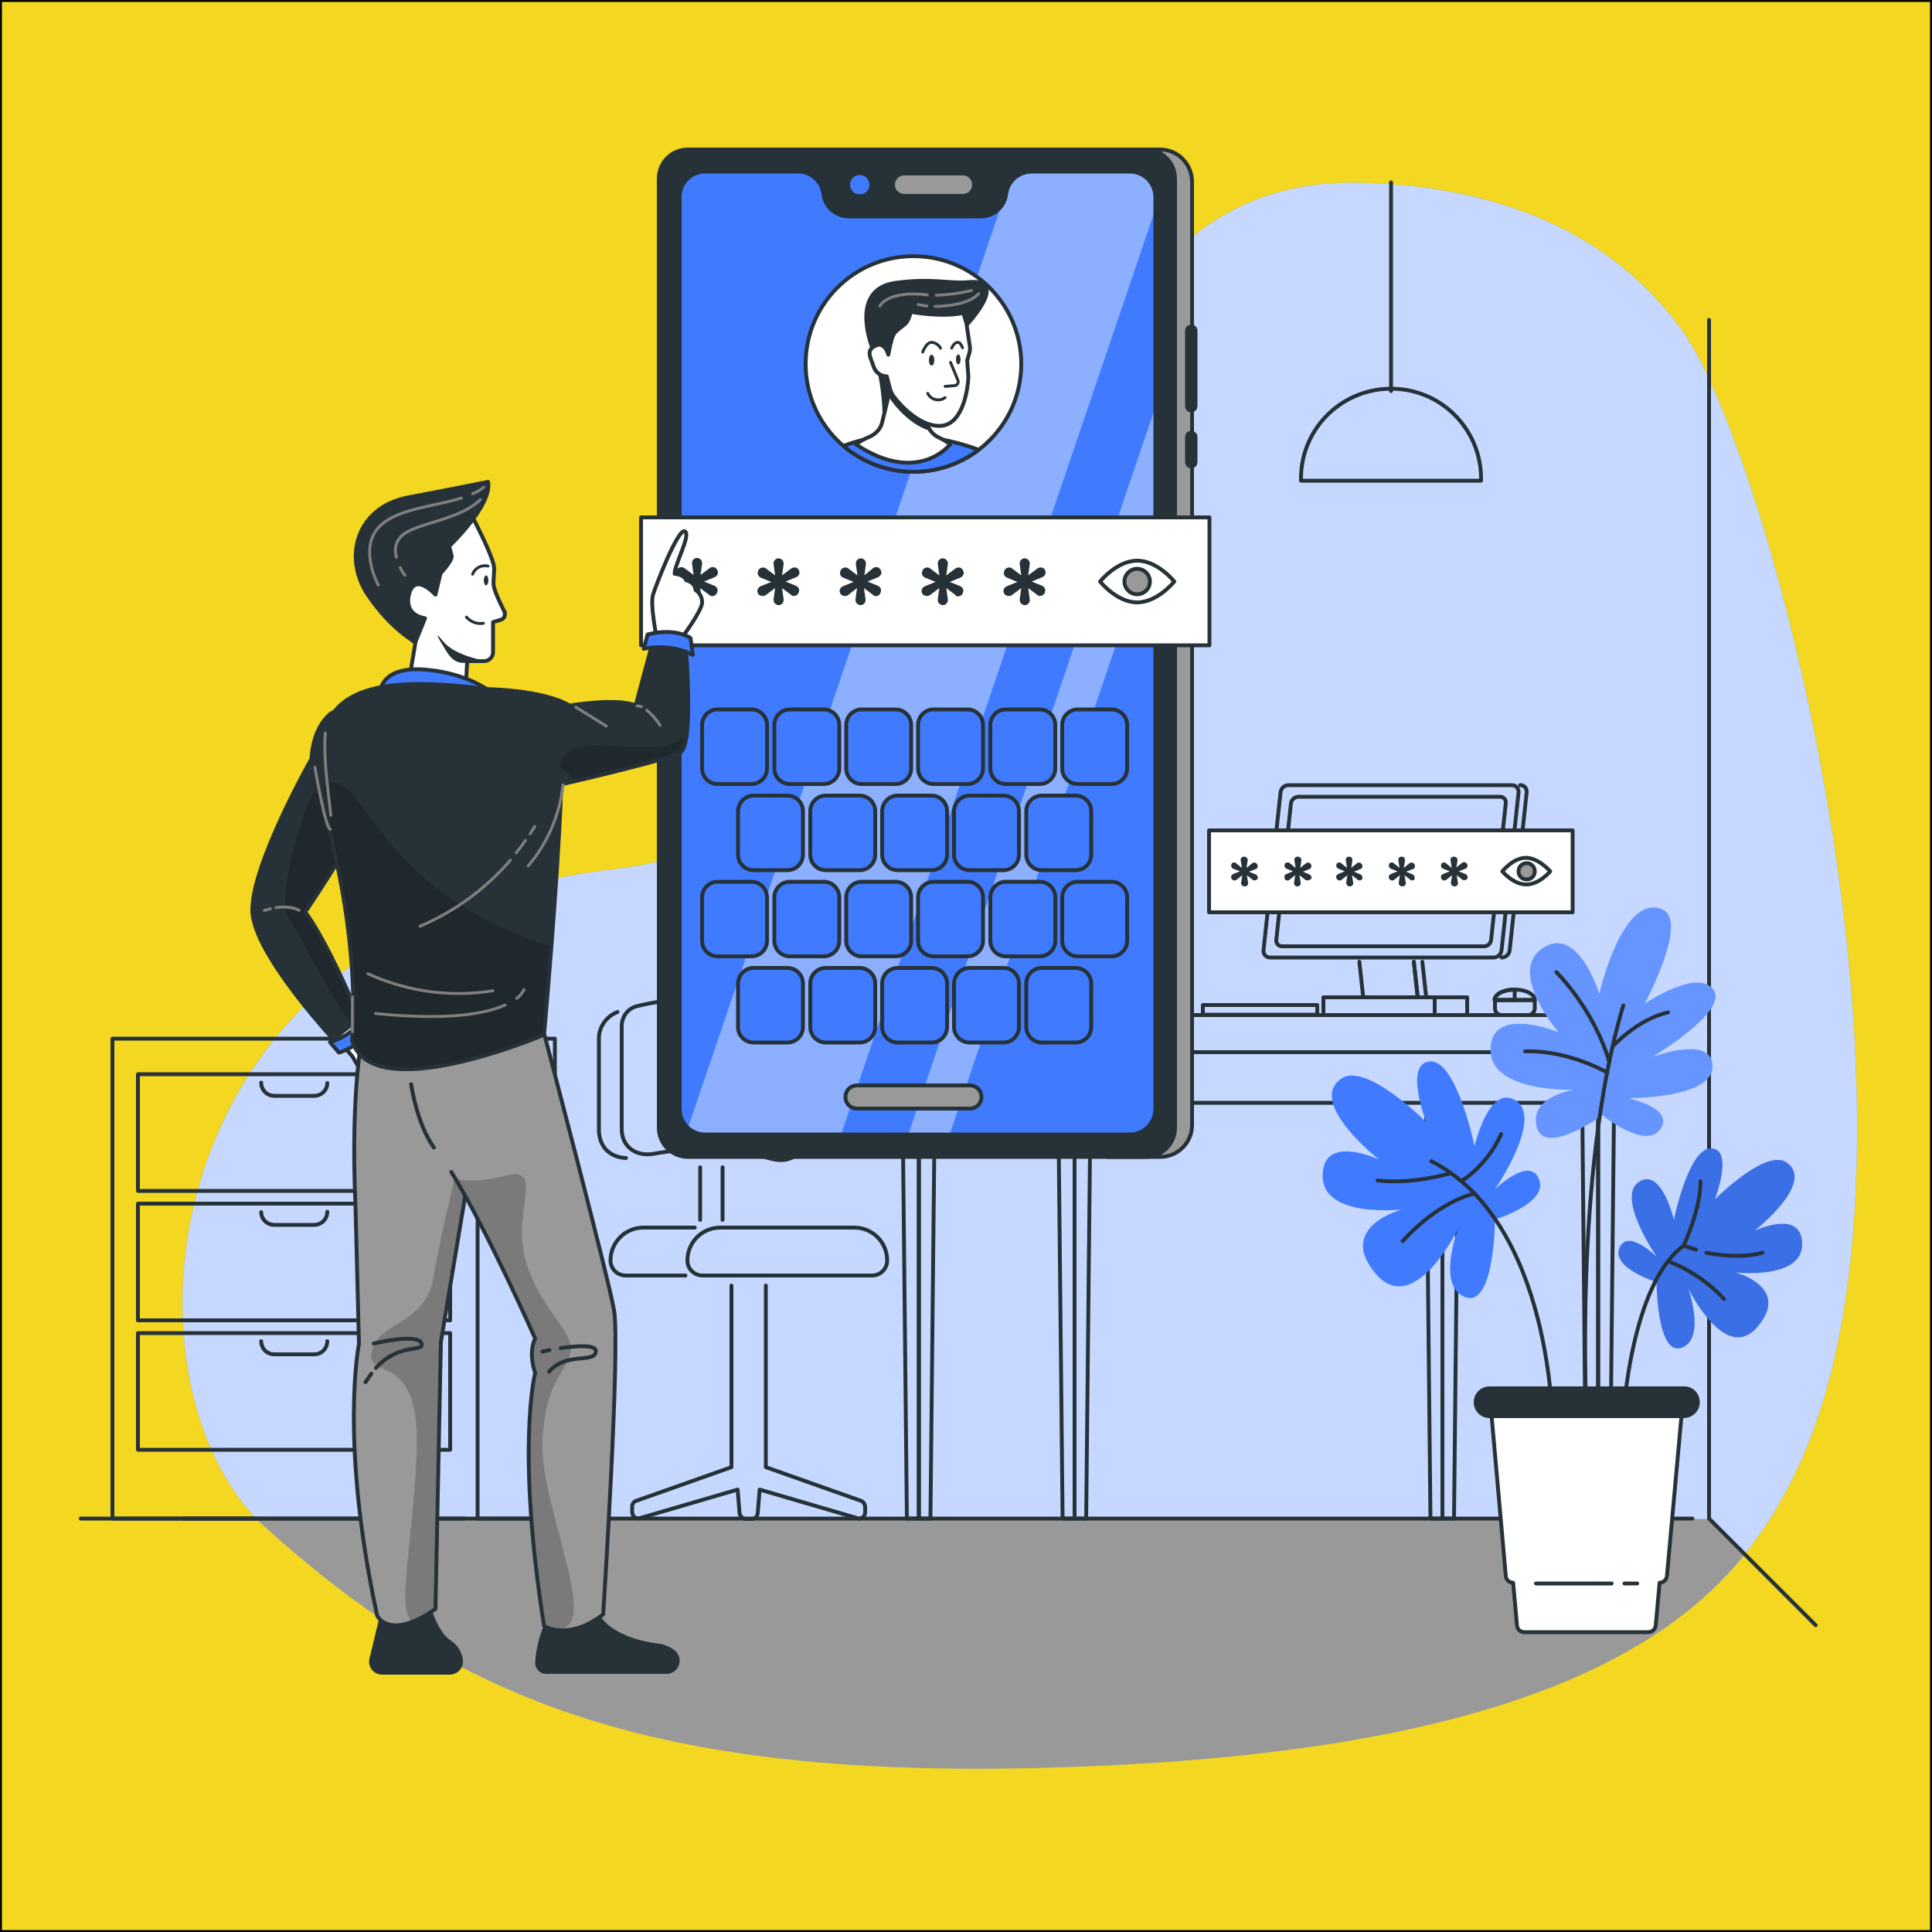 <?xml version="1.0" encoding="utf-8"?>
<!-- Generator: Adobe Illustrator 24.0.1, SVG Export Plug-In . SVG Version: 6.00 Build 0)  -->
<svg version="1.1" id="Layer_1" xmlns="http://www.w3.org/2000/svg" xmlns:xlink="http://www.w3.org/1999/xlink" x="0px" y="0px"
	 viewBox="0 0 500 500" style="enable-background:new 0 0 500 500;" xml:space="preserve">
<rect x="0" y="0" width="500" height="500" fill="#333333" stroke="none"/>
<style type="text/css">
	.st0{fill:#F3D720;stroke:#000000;stroke-miterlimit:10;}
	.st1{fill:#407BFF;}
	.st2{opacity:0.7;fill:#FFFFFF;enable-background:new    ;}
	.st3{fill:#999999;}
	.st4{fill:none;stroke:#263238;stroke-linecap:round;stroke-linejoin:round;}
	.st5{fill:#FFFFFF;stroke:#263238;stroke-linecap:round;stroke-linejoin:round;}
	.st6{fill:#263238;}
	.st7{fill:#999999;stroke:#263238;stroke-linecap:round;stroke-linejoin:round;}
	.st8{clip-path:url(#SVGID_2_);}
	.st9{opacity:0.1;enable-background:new    ;}
	.st10{clip-path:url(#SVGID_4_);}
	.st11{opacity:0.2;fill:#FFFFFF;enable-background:new    ;}
	.st12{fill:#263238;stroke:#263238;stroke-linecap:round;stroke-linejoin:round;}
	.st13{clip-path:url(#SVGID_6_);}
	.st14{opacity:0.4;fill:#FFFFFF;enable-background:new    ;}
	.st15{fill:#407BFF;stroke:#263238;stroke-linecap:round;stroke-linejoin:round;}
	.st16{fill:#FFFFFF;stroke:#263238;stroke-width:1;stroke-linecap:round;stroke-linejoin:round;stroke-miterlimit:4;}
	.st17{fill:#FFFFFF;}
	.st18{clip-path:url(#SVGID_8_);}
	.st19{fill:none;stroke:#263238;stroke-width:0.75;stroke-linecap:round;stroke-linejoin:round;}
	.st20{fill:none;stroke:#7F7F7F;stroke-width:0.75;stroke-linecap:round;stroke-linejoin:round;}
	.st21{clip-path:url(#SVGID_10_);}
	.st22{opacity:0.2;enable-background:new    ;}
	.st23{clip-path:url(#SVGID_12_);}
	.st24{clip-path:url(#SVGID_14_);}
	.st25{clip-path:url(#SVGID_16_);}
	.st26{clip-path:url(#SVGID_18_);}
</style>
<rect class="st0" width="500" height="500"/>
<g id="freepik--background-simple--inject-205">
	<path class="st1" d="M442.3,98.1c-1.8-4-3.9-7.9-6.3-11.6l0,0l0,0c-13.7-19.6-38.7-38.2-84.3-39.2c-97.9-2-69.5,162.9-193.9,177.8
		C39.7,239.2,29.1,354,66.3,393c52,47.7,103.5,68.7,215.9,64c86.1-3.6,142.1-20.8,169.4-54.9c17.1-21.4,25.3-49.4,28-83.7
		C485.9,238.6,461,138.6,442.3,98.1z"/>
	<path class="st2" d="M442.3,98.1c-1.8-4-3.9-7.9-6.3-11.6l0,0l0,0c-13.7-19.6-38.7-38.2-84.3-39.2c-97.9-2-69.5,162.9-193.9,177.8
		C39.7,239.2,29.1,354,66.3,393c52,47.7,103.5,68.7,215.9,64c86.1-3.6,142.1-20.8,169.4-54.9c17.1-21.4,25.3-49.4,28-83.7
		C485.9,238.6,461,138.6,442.3,98.1z"/>
</g>
<g id="freepik--Shadow--inject-205">
	<path class="st3" d="M451.6,402.2c-27.2,34.1-83.2,51.3-169.4,54.9c-112.4,4.7-163.9-16.3-215.9-64h376L451.6,402.2z"/>
</g>
<g id="freepik--Room--inject-205">
	<line class="st4" x1="20.9" y1="393" x2="438" y2="393"/>
	<polyline class="st4" points="442.3,82.8 442.3,393 469.9,420.6 	"/>
	<g id="freepik--Lamp--inject-205">
		<line class="st4" x1="360" y1="101.2" x2="360" y2="47.2"/>
		<path class="st4" d="M336.7,124.4c-0.3-12.9,9.9-23.5,22.8-23.8c12.9-0.3,23.5,9.9,23.8,22.8c0,0.3,0,0.6,0,1
			C383.3,124.4,336.7,124.4,336.7,124.4z"/>
	</g>
	<line class="st4" x1="66.3" y1="393" x2="47.3" y2="393"/>
</g>
<g id="freepik--Shelf--inject-205">
	<rect x="123.6" y="268.8" class="st4" width="20" height="124.2"/>
	<rect x="35.7" y="278" class="st4" width="80.8" height="30.2"/>
	<rect x="35.7" y="311.5" class="st4" width="80.8" height="30.2"/>
	<rect x="35.7" y="345" class="st4" width="80.8" height="30.2"/>
	<path class="st4" d="M67.6,280.2c0,1.9,1.5,3.4,3.4,3.4h10.3c1.9,0,3.4-1.5,3.4-3.3l0,0"/>
	<path class="st4" d="M67.6,313.7c0,1.8,1.5,3.3,3.4,3.3h10.3c1.9,0,3.4-1.5,3.4-3.4"/>
	<path class="st4" d="M67.6,347.1c0,1.9,1.5,3.4,3.4,3.4h10.3c1.9,0,3.4-1.5,3.4-3.4"/>
	<polyline class="st4" points="120.3,393 29.1,393 29.1,268.8 120.3,268.8 	"/>
</g>
<g id="freepik--Chair--inject-205">
	<path class="st4" d="M198.2,332.7v47l24.6,8.7c0.6,0.2,1,0.8,1.1,1.5v1.5c0,0.9-0.7,1.6-1.6,1.6c-0.2,0-0.3,0-0.4-0.1l-25.3-7.4
		l-0.5,6.1c-0.1,0.9-0.8,1.6-1.7,1.5h-1.3c-0.9,0-1.6-0.7-1.7-1.5l-0.5-6.1l-25.3,7.4c-0.8,0.2-1.7-0.2-1.9-1.1
		c0-0.1-0.1-0.3-0.1-0.4v-1.5c0-0.7,0.4-1.3,1.1-1.5l24.6-8.7v-47"/>
	<line class="st4" x1="187" y1="315.7" x2="187" y2="302.1"/>
	<line class="st4" x1="181.2" y1="302.1" x2="181.2" y2="315.7"/>
	<path class="st4" d="M162,299.7c-4.1-0.2-7-2.8-7-7.4v-23.8c0.1-2.9,2-5.5,4.8-6.6"/>
	<path class="st4" d="M160.9,265.4v26.8c0,4.6,3.7,7.2,8.3,6.4c10.1-1.9,20.6-1.4,30.5,1.3c4.6,1.2,8.2-1,8.2-5.6v-26.8
		c-0.1-2.4-1.6-4.5-3.8-5.4c-12.7-4.3-26.3-4.9-39.3-1.7C162.5,261,161,263,160.9,265.4z"/>
	<path class="st4" d="M179.8,317.7h-13.3c-4.7,0-8.5,3.8-8.5,8.5l0,0l0,0c0,2.2,1.8,3.9,3.9,3.9l0,0h15.5"/>
	<path class="st4" d="M181.8,330.1h43.9c2.2,0,3.9-1.8,3.9-3.9l0,0l0,0c0-4.7-3.8-8.5-8.5-8.5l0,0h-34.7c-4.7,0-8.5,3.8-8.5,8.5l0,0
		l0,0C177.9,328.4,179.7,330.1,181.8,330.1z"/>
</g>
<g id="freepik--Desk--inject-205">
	<path class="st4" d="M388.6,247.8c1.1,0,2-0.8,2.1-1.9l4.4-40.8c0.1-0.9-0.5-1.8-1.4-1.9c-0.1,0-0.2,0-0.3,0"/>
	<rect x="280.3" y="272.3" class="st4" width="140.9" height="13.1"/>
	<polyline class="st4" points="230.1,272.3 230.1,285.4 278.1,285.4 	"/>
	<polyline class="st4" points="425.8,270.9 425.8,262.7 288.3,262.7 	"/>
	<rect x="225.6" y="262.7" class="st4" width="60.6" height="8.2"/>
	<polyline class="st4" points="413.6,287.5 413.6,393 416.6,393 417.7,287.5 	"/>
	<polyline class="st4" points="409.5,287.5 410.5,393 413.6,393 413.6,287.5 	"/>
	<polyline class="st4" points="373.3,287.5 373.3,393 376.3,393 377.4,287.5 	"/>
	<polyline class="st4" points="369.1,287.5 370.2,393 373.3,393 373.3,287.5 	"/>
	<polyline class="st4" points="278.1,287.5 278.1,393 281.1,393 282.2,287.5 	"/>
	<polyline class="st4" points="273.9,287.5 275,393 278.1,393 278.1,287.5 	"/>
	<polyline class="st4" points="237.8,287.5 237.8,393 240.8,393 241.9,287.5 	"/>
	<polyline class="st4" points="233.6,287.5 234.7,393 237.8,393 237.8,287.5 	"/>
	<rect x="311.3" y="260.1" class="st4" width="29.6" height="2.5"/>
	<path class="st4" d="M395.5,262.7h-6.9c-1,0-1.7-0.8-1.7-1.7l0,0v-2.2l0,0h10.3l0,0v2.2C397.2,261.9,396.4,262.7,395.5,262.7
		L395.5,262.7z"/>
	<path class="st4" d="M397.2,258.8c0-1.5-2.3-2.7-5.2-2.7s-5.2,1.2-5.2,2.7H397.2z"/>
	<path class="st4" d="M386.8,258.8c0-1.5,2.3-2.7,5.2-2.7v2.7H386.8z"/>
	<path class="st4" d="M386.5,247.8h-57.8c-0.9,0-1.7-0.7-1.7-1.6c0-0.1,0-0.2,0-0.3l4.4-40.8c0.1-1.1,1-1.9,2.1-1.9h57.8
		c0.9,0,1.7,0.7,1.7,1.7c0,0.1,0,0.2,0,0.2l-4.4,40.8C388.5,247,387.6,247.8,386.5,247.8z"/>
	<polyline class="st4" points="365.9,248.9 366.9,258.1 369.1,258.1 368.1,248.9 	"/>
	<polyline class="st4" points="351.8,248.9 352.8,258.1 366.9,258.1 365.9,248.9 	"/>
	<path class="st4" d="M384.1,244.9h-52.3c-0.8,0-1.5-0.6-1.5-1.4c0-0.1,0-0.2,0-0.2l3.8-35.4c0.1-0.9,0.9-1.6,1.8-1.7h52.3
		c0.8,0,1.5,0.6,1.5,1.4c0,0.1,0,0.2,0,0.2l-3.8,35.4C385.8,244.2,385,244.9,384.1,244.9z"/>
	<rect x="342.5" y="258.1" class="st4" width="28.8" height="4.6"/>
	<rect x="371.3" y="258.1" class="st4" width="8.4" height="4.6"/>
	<rect x="312.9" y="214.9" class="st5" width="94.1" height="21.2"/>
	<path class="st6" d="M324.2,227.7l-1.5-1.2l0.3,1.9c0.1,0.5-0.2,0.9-0.7,1c-0.1,0-0.1,0-0.2,0l0,0c-0.5,0-0.9-0.4-0.9-0.8
		c0-0.1,0-0.1,0-0.2l0.3-1.9l-1.5,1.2c-0.4,0.3-0.9,0.2-1.2-0.2c0,0,0,0-0.1-0.1l0,0c-0.2-0.4-0.1-0.9,0.3-1.1c0,0,0.1,0,0.1-0.1
		l1.8-0.7l-1.8-0.7c-0.4-0.2-0.6-0.7-0.4-1.1v-0.1l0,0c0.2-0.4,0.7-0.5,1.1-0.3c0,0,0.1,0,0.1,0.1l1.5,1.2l-0.3-1.9
		c-0.1-0.5,0.2-0.9,0.7-1c0.1,0,0.1,0,0.2,0l0,0c0.5,0,0.9,0.4,0.9,0.8c0,0.1,0,0.1,0,0.2l-0.3,1.9l1.5-1.2c0.4-0.3,0.9-0.2,1.2,0.2
		c0,0,0,0.1,0.1,0.1l0,0c0.2,0.4,0.1,0.9-0.3,1.2H325l-1.8,0.7l1.8,0.7c0.4,0.2,0.6,0.7,0.5,1.1c0,0,0,0.1-0.1,0.1l0,0
		C325.2,227.8,324.7,228,324.2,227.7C324.3,227.7,324.3,227.7,324.2,227.7z"/>
	<path class="st6" d="M337.8,227.7l-1.5-1.2l0.3,1.9c0.1,0.5-0.2,0.9-0.7,1c-0.1,0-0.1,0-0.2,0l0,0c-0.5,0-0.8-0.4-0.8-0.8
		c0-0.1,0-0.1,0-0.2l0.3-1.9l-1.5,1.2c-0.4,0.3-0.9,0.2-1.2-0.2c0,0,0,0,0-0.1l0,0c-0.2-0.4-0.1-0.9,0.3-1.2h0.1l1.7-0.7l-1.7-0.7
		c-0.4-0.2-0.6-0.7-0.4-1.1v-0.1l0,0c0.2-0.4,0.8-0.5,1.2-0.3c0,0,0.1,0,0.1,0.1l1.5,1.2l-0.3-1.9c-0.1-0.5,0.2-0.9,0.7-1
		c0.1,0,0.1,0,0.2,0l0,0c0.5,0,0.9,0.4,0.9,0.8c0,0.1,0,0.1,0,0.2l-0.3,1.9l1.5-1.2c0.4-0.3,0.9-0.2,1.2,0.2c0,0,0,0.1,0.1,0.1l0,0
		c0.2,0.4,0.1,0.9-0.3,1.2h-0.1l-1.7,0.7l1.7,0.7c0.4,0.2,0.6,0.7,0.5,1.1c0,0,0,0.1-0.1,0.1l0,0C338.8,227.8,338.3,228,337.8,227.7
		L337.8,227.7z"/>
	<path class="st6" d="M351.4,227.7l-1.5-1.2l0.3,1.9c0.1,0.5-0.2,0.9-0.7,1c-0.1,0-0.1,0-0.2,0l0,0c-0.5,0-0.8-0.4-0.9-0.8
		c0-0.1,0-0.1,0-0.2l0.3-1.9l-1.5,1.2c-0.4,0.3-0.9,0.2-1.2-0.2c0,0,0,0-0.1-0.1l0,0c-0.2-0.4-0.1-0.9,0.3-1.1c0,0,0.1,0,0.1-0.1
		l1.7-0.7l-1.7-0.7c-0.4-0.2-0.6-0.7-0.4-1.1v-0.1l0,0c0.2-0.4,0.7-0.5,1.1-0.3c0,0,0.1,0,0.1,0.1l1.5,1.2l-0.3-1.9
		c-0.1-0.5,0.2-0.9,0.7-1c0.1,0,0.1,0,0.2,0l0,0c0.5,0,0.8,0.4,0.8,0.8c0,0.1,0,0.1,0,0.2l-0.3,1.9l1.5-1.2c0.4-0.3,0.9-0.2,1.2,0.2
		c0,0,0,0.1,0.1,0.1l0,0c0.2,0.4,0.1,0.9-0.3,1.2h-0.1l-1.7,0.7l1.7,0.7c0.4,0.2,0.6,0.7,0.5,1.1c0,0,0,0.1-0.1,0.1l0,0
		C352.4,227.8,351.8,228,351.4,227.7L351.4,227.7z"/>
	<path class="st6" d="M365,227.7l-1.5-1.2l0.3,1.9c0.1,0.5-0.2,0.9-0.7,1c-0.1,0-0.1,0-0.2,0l0,0c-0.5,0-0.9-0.4-0.9-0.8
		c0-0.1,0-0.1,0-0.2l0.3-1.9l-1.5,1.2c-0.4,0.3-0.9,0.2-1.2-0.2c0,0,0,0-0.1-0.1l0,0c-0.2-0.4-0.1-0.9,0.3-1.1c0,0,0.1,0,0.1-0.1
		l1.8-0.7l-1.8-0.7c-0.4-0.2-0.6-0.7-0.4-1.1v-0.1l0,0c0.2-0.4,0.7-0.5,1.1-0.3c0,0,0.1,0,0.1,0.1l1.5,1.2l-0.3-1.9
		c-0.1-0.5,0.2-0.9,0.7-1c0.1,0,0.1,0,0.2,0l0,0c0.5,0,0.8,0.4,0.8,0.8c0,0.1,0,0.1,0,0.2l-0.3,1.9l1.5-1.2c0.4-0.3,0.9-0.2,1.2,0.2
		c0,0,0,0.1,0.1,0.1l0,0c0.2,0.4,0.1,0.9-0.3,1.2c0,0,0,0-0.1,0l-1.8,0.7l1.7,0.7c0.4,0.2,0.6,0.7,0.5,1.1v0.1l0,0
		C366,227.8,365.5,228,365,227.7L365,227.7z"/>
	<path class="st6" d="M378.5,227.7l-1.5-1.2l0.3,1.9c0.1,0.5-0.2,0.9-0.7,1c-0.1,0-0.1,0-0.2,0l0,0c-0.5,0-0.9-0.4-0.9-0.8
		c0-0.1,0-0.1,0-0.2l0.3-1.9l-1.5,1.2c-0.4,0.3-0.9,0.2-1.2-0.2c0,0,0,0-0.1-0.1l0,0c-0.2-0.4-0.1-0.9,0.3-1.1c0,0,0.1,0,0.1-0.1
		l1.8-0.7l-1.8-0.7c-0.4-0.2-0.6-0.7-0.4-1.1v-0.1l0,0c0.2-0.4,0.7-0.5,1.1-0.3c0,0,0.1,0,0.1,0.1l1.5,1.2l-0.3-1.9
		c-0.1-0.5,0.2-0.9,0.7-1c0.1,0,0.1,0,0.2,0l0,0c0.5,0,0.9,0.4,0.9,0.8c0,0.1,0,0.1,0,0.2l-0.3,1.8l1.5-1.2c0.4-0.3,0.9-0.2,1.2,0.2
		c0,0,0,0.1,0.1,0.1l0,0c0.2,0.4,0.1,0.9-0.3,1.2h-0.1l-1.8,0.7l1.8,0.7c0.4,0.2,0.6,0.7,0.5,1.1c0,0,0,0.1-0.1,0.1l0,0
		C379.5,227.8,379,227.9,378.5,227.7C378.6,227.7,378.6,227.7,378.5,227.7z"/>
	<path class="st5" d="M401.2,225.5c0,0-2.8,3.4-6.2,3.4s-6.2-3.4-6.2-3.4s2.8-3.5,6.1-3.5S401.2,225.5,401.2,225.5z"/>
	<path class="st7" d="M397.2,225.5c0,1.2-0.9,2.1-2.1,2.1s-2.1-0.9-2.1-2.1c0-1.2,0.9-2.1,2.1-2.1l0,0
		C396.2,223.3,397.2,224.3,397.2,225.5L397.2,225.5z"/>
</g>
<g id="freepik--Plant--inject-205">
	<path class="st1" d="M377.4,317.9c0,0-11.5,23.6-21.5,11.6s6.9-16.5,6.9-16.5s-20.5,2.4-20.5-8.7s14.6-4.2,14.6-4.2
		s-18.9-14.8-9.7-21c6.4-4.3,21.9,11.3,21.9,11.3s-5.9-15.3,1-15.7s11.5,21.9,11.5,21.9s3.8-16.4,10.8-11.7s-5.5,22.9-5.5,22.9
		s8.9-8.8,11.4-2.6s-11.4,10.4-11.4,10.4s-0.1,22.9-7.7,20.1S377.4,317.9,377.4,317.9z"/>
	<path class="st4" d="M401.8,369.2c0,0,0-52.7-31.4-68.7"/>
	<path class="st4" d="M381.6,308.9c0,0-8.8,1.6-18.6,12.3"/>
	<path class="st4" d="M375.5,303.6c0,0-9.7,3-19,1.9"/>
	<path class="st4" d="M378.2,305.7c4.5-3,8.1-7.3,10.3-12.2"/>
	<path class="st1" d="M436.9,333.4c0,0,9.7,20,18.1,9.8s-5.9-13.9-5.9-13.9s17.3,2,17.3-7.3s-12.3-3.5-12.3-3.5s16-12.5,8.2-17.7
		c-5.4-3.6-18.5,9.6-18.5,9.6s5-12.9-0.9-13.2s-9.7,18.5-9.7,18.5s-3.2-13.8-9.1-9.8s4.6,19.3,4.6,19.3s-7.5-7.4-9.6-2.2
		s9.6,8.8,9.6,8.8s0.1,19.3,6.5,17S436.9,333.4,436.9,333.4z"/>
	<g>
		<g>
			<defs>
				<path id="SVGID_1_" d="M436.9,333.4c0,0,9.7,20,18.1,9.8s-5.9-13.9-5.9-13.9s17.3,2,17.3-7.3s-12.3-3.5-12.3-3.5
					s16-12.5,8.2-17.7c-5.4-3.6-18.5,9.6-18.5,9.6s5-12.9-0.9-13.2s-9.7,18.5-9.7,18.5s-3.2-13.8-9.1-9.8s4.6,19.3,4.6,19.3
					s-7.5-7.4-9.6-2.2s9.6,8.8,9.6,8.8s0.1,19.3,6.5,17S436.9,333.4,436.9,333.4z"/>
			</defs>
			<clipPath id="SVGID_2_">
				<use xlink:href="#SVGID_1_"  style="overflow:visible;"/>
			</clipPath>
			<g class="st8">
				<path class="st9" d="M436.9,333.4c0,0,9.7,20,18.1,9.8s-5.9-13.9-5.9-13.9s17.3,2,17.3-7.3s-12.3-3.5-12.3-3.5s16-12.5,8.2-17.7
					c-5.4-3.6-18.5,9.6-18.5,9.6s5-12.9-0.9-13.2s-9.7,18.5-9.7,18.5s-3.2-13.8-9.1-9.8s4.6,19.3,4.6,19.3s-7.5-7.4-9.6-2.2
					s9.6,8.8,9.6,8.8s0.1,19.3,6.5,17S436.9,333.4,436.9,333.4z"/>
			</g>
		</g>
	</g>
	<path class="st4" d="M435.7,322.4L435.7,322.4c-13.6,9.9-15.6,44-15.6,44"/>
	<path class="st4" d="M431.7,326.4c5.5,2.1,10.5,5.5,14.5,9.8"/>
	<path class="st4" d="M440.1,305.7c0,7.5-4.4,16.7-4.4,16.7l3.2,1"/>
	<path class="st4" d="M441.6,324.2c0,0,8.2,1.8,14.5,0"/>
	<path class="st1" d="M407.5,282c0,0-23.1,1-21.7-11.4c1.2-10.3,17.6-3.4,17.6-3.4s-13.4-15.6-4.2-21.8s14.7,11.8,14.7,11.8
		s5.9-26,16.2-21.9c7.2,2.9-4.5,24.5-4.5,24.5s13.6-9.3,17.8-3.7c4.2,5.6-15.9,17.5-15.9,17.5s15.7-6,15.7,2.4s-22,8.2-22,8.2
		s12.3,2.5,8.5,8s-15-3.6-15-3.6s-15,10.9-17,3S407.5,282,407.5,282z"/>
	<g>
		<g>
			<defs>
				<path id="SVGID_3_" d="M407.5,282c0,0-23.1,1-21.7-11.4c1.2-10.3,17.6-3.4,17.6-3.4s-13.4-15.6-4.2-21.8s14.7,11.8,14.7,11.8
					s5.9-26,16.2-21.9c7.2,2.9-4.5,24.5-4.5,24.5s13.6-9.3,17.8-3.7c4.2,5.6-15.9,17.5-15.9,17.5s15.7-6,15.7,2.4s-22,8.2-22,8.2
					s12.3,2.5,8.5,8s-15-3.6-15-3.6s-15,10.9-17,3S407.5,282,407.5,282z"/>
			</defs>
			<clipPath id="SVGID_4_">
				<use xlink:href="#SVGID_3_"  style="overflow:visible;"/>
			</clipPath>
			<g class="st10">
				<path class="st11" d="M407.5,282c0,0-23.1,1-21.7-11.4c1.2-10.3,17.6-3.4,17.6-3.4s-13.4-15.6-4.2-21.8s14.7,11.8,14.7,11.8
					s5.9-26,16.2-21.9c7.2,2.9-4.5,24.5-4.5,24.5s13.6-9.3,17.8-3.7c4.2,5.6-15.9,17.5-15.9,17.5s15.7-6,15.7,2.4s-22,8.2-22,8.2
					s12.3,2.5,8.5,8s-15-3.6-15-3.6s-15,10.9-17,3S407.5,282,407.5,282z"/>
			</g>
		</g>
	</g>
	<path class="st4" d="M410.7,369.2c0,0-3.7-65.3,9.4-109"/>
	<path class="st4" d="M394.7,272.1c0,0,9.7-0.8,21.3,5.5"/>
	<path class="st4" d="M402.8,251.6c0,0,9.7,9.5,13.7,23.3"/>
	<path class="st4" d="M417.4,270.8c0,0,6.3-7,14.3-8.8"/>
	<path class="st5" d="M435.5,362.8h-49.8l4,45.1c0.1,1,0.9,1.7,1.9,1.7l0,0l1,11.1c0.1,1,0.9,1.7,1.9,1.7h32.1c1,0,1.8-0.8,1.9-1.7
		l1-11.1l0,0c1,0,1.8-0.8,1.9-1.7L435.5,362.8z"/>
	<path class="st12" d="M435.9,366.5h-50.4c-2,0-3.6-1.6-3.6-3.6l0,0c0-2,1.6-3.6,3.6-3.6h50.4c2,0,3.5,1.6,3.5,3.6l0,0
		C439.4,364.9,437.8,366.4,435.9,366.5z"/>
	<line class="st4" x1="420.4" y1="409.8" x2="423.7" y2="409.8"/>
	<line class="st4" x1="397.5" y1="409.8" x2="417.1" y2="409.8"/>
</g>
<g id="freepik--Device--inject-205">
	<path class="st7" d="M300.3,38.7h-13.6v260.7h13.6c4.5,0,8.2-3.7,8.2-8.2V46.9C308.4,42.4,304.8,38.7,300.3,38.7z"/>
	<path class="st12" d="M178,38.7h118.6c4.1,0,7.5,3.4,7.5,7.5v245.7c0,4.1-3.4,7.5-7.5,7.5H178c-4.1,0-7.5-3.4-7.5-7.5V46.2
		C170.5,42.1,173.8,38.7,178,38.7z"/>
	<path class="st1" d="M260.4,50.2L260.4,50.2c-0.4,3.3-3.2,5.8-6.5,5.8h-34.3c-3.3,0-6.1-2.5-6.5-5.8l0,0c-0.4-3.3-3.2-5.8-6.5-5.8
		h-24.1c-3.6,0-6.6,2.9-6.6,6.5V287c0,3.6,2.9,6.6,6.6,6.6h109.9c3.6,0,6.6-2.9,6.6-6.6V51c0-3.6-2.9-6.6-6.6-6.6l0,0h-25.3
		C263.6,44.4,260.8,46.9,260.4,50.2z"/>
	<g>
		<g>
			<defs>
				<path id="SVGID_5_" d="M260.4,50.2L260.4,50.2c-0.4,3.3-3.2,5.8-6.5,5.8h-34.3c-3.3,0-6.1-2.5-6.5-5.8l0,0
					c-0.4-3.3-3.2-5.8-6.5-5.8h-24.1c-3.6,0-6.6,2.9-6.6,6.5V287c0,3.6,2.9,6.6,6.6,6.6h109.9c3.6,0,6.6-2.9,6.6-6.6V51
					c0-3.6-2.9-6.6-6.6-6.6l0,0h-25.3C263.6,44.4,260.8,46.9,260.4,50.2z"/>
			</defs>
			<clipPath id="SVGID_6_">
				<use xlink:href="#SVGID_5_"  style="overflow:visible;"/>
			</clipPath>
			<g class="st13">
				<polygon class="st14" points="212,310.3 171.8,310.3 268.6,25.3 308.8,25.3 				"/>
				<polygon class="st14" points="240.1,310.3 229.4,310.3 326.2,25.3 336.9,25.3 				"/>
			</g>
		</g>
	</g>
	<path class="st4" d="M260.4,50.2L260.4,50.2c-0.4,3.3-3.2,5.8-6.5,5.8h-34.3c-3.3,0-6.1-2.5-6.5-5.8l0,0c-0.4-3.3-3.2-5.8-6.5-5.8
		h-24.1c-3.6,0-6.6,2.9-6.6,6.5V287c0,3.6,2.9,6.6,6.6,6.6h109.9c3.6,0,6.6-2.9,6.6-6.6V51c0-3.6-2.9-6.6-6.6-6.6l0,0h-25.3
		C263.6,44.4,260.8,46.9,260.4,50.2z"/>
	<path class="st15" d="M225.5,47.8c0,1.7-1.3,3-3,3s-3-1.3-3-3s1.3-3,3-3S225.5,46.2,225.5,47.8z"/>
	<path class="st7" d="M249.2,44.9H234c-1.6,0-2.9,1.3-2.9,2.9c0,1.6,1.3,2.9,2.9,2.9h15.2c1.6,0,2.9-1.3,2.9-2.9
		C252.1,46.2,250.8,44.9,249.2,44.9z"/>
	<path class="st7" d="M251,280.9h-29.2c-1.7,0-3,1.3-3,3s1.3,3,3,3l0,0H251c1.7,0,3-1.3,3-3S252.7,280.9,251,280.9z"/>
	<path class="st6" d="M309.9,105.1V85.6c0-0.9-0.7-1.6-1.6-1.6s-1.6,0.7-1.6,1.6v19.5c0,0.9,0.7,1.6,1.6,1.6S309.9,106,309.9,105.1
		L309.9,105.1z"/>
	<path class="st6" d="M309.9,119.6v-6.5c0-0.9-0.7-1.6-1.6-1.6s-1.6,0.7-1.6,1.6l0,0v6.5c0,0.9,0.7,1.6,1.6,1.6
		S309.9,120.5,309.9,119.6L309.9,119.6z"/>
	<rect x="165.9" y="133.9" class="st5" width="147.1" height="33.1"/>
	<path class="st6" d="M183.6,154l-2.4-1.8l0.4,2.9c0.1,0.7-0.4,1.4-1.1,1.5c-0.1,0-0.1,0-0.2,0l0,0c-0.7,0-1.3-0.6-1.3-1.3
		c0-0.1,0-0.1,0-0.2l0.4-2.9L177,154c-0.6,0.4-1.4,0.3-1.9-0.2l-0.1-0.1v-0.1c-0.4-0.6-0.2-1.4,0.5-1.8c0,0,0.1-0.1,0.2-0.1l2.7-1.1
		l-2.7-1.1c-0.7-0.3-1-1.1-0.7-1.7c0-0.1,0-0.1,0.1-0.2v-0.1c0.3-0.6,1.1-0.9,1.8-0.6c0.1,0,0.1,0.1,0.2,0.1l2.4,1.8l-0.4-2.9
		c-0.1-0.7,0.4-1.4,1.1-1.5c0.1,0,0.1,0,0.2,0l0,0c0.7,0,1.3,0.6,1.3,1.3c0,0.1,0,0.1,0,0.2l-0.4,2.9l2.4-1.8
		c0.6-0.4,1.4-0.3,1.8,0.3l0.1,0.1v0.1c0.4,0.6,0.2,1.4-0.5,1.8c0,0-0.1,0.1-0.2,0.1l-2.7,1.1l2.7,1.1c0.7,0.3,1,1.1,0.7,1.7
		c0,0.1,0,0.1-0.1,0.2v0.1c-0.4,0.6-1.2,0.9-1.8,0.5C183.7,154,183.7,154,183.6,154z"/>
	<path class="st6" d="M204.8,154l-2.4-1.8l0.4,2.9c0.1,0.7-0.4,1.4-1.1,1.5c-0.1,0-0.1,0-0.2,0l0,0c-0.7,0-1.3-0.6-1.3-1.3
		c0-0.1,0-0.1,0-0.2l0.4-2.9l-2.4,1.8c-0.6,0.4-1.4,0.3-1.9-0.2l-0.1-0.1v-0.1c-0.4-0.6-0.2-1.4,0.5-1.8c0,0,0.1-0.1,0.2-0.1
		l2.7-1.1l-2.7-1.1c-0.7-0.3-1-1.1-0.7-1.7c0-0.1,0-0.1,0.1-0.2v-0.1c0.4-0.6,1.2-0.8,1.8-0.5l0.1,0.1l2.4,1.8l-0.4-2.9
		c-0.1-0.7,0.4-1.4,1.1-1.5c0.1,0,0.1,0,0.2,0l0,0c0.7,0,1.3,0.6,1.3,1.3c0,0.1,0,0.1,0,0.2l-0.4,2.9l2.4-1.8
		c0.6-0.4,1.4-0.3,1.8,0.2l0.1,0.1v0.1c0.4,0.6,0.2,1.4-0.5,1.8c0,0-0.1,0.1-0.2,0.1l-2.7,1.1l2.7,1.1c0.7,0.3,1,1.1,0.7,1.7
		c0,0.1,0,0.1-0.1,0.2v0.1c-0.4,0.6-1.2,0.8-1.8,0.5C204.9,154.1,204.9,154,204.8,154z"/>
	<path class="st6" d="M226,154l-2.4-1.8l0.4,2.9c0.1,0.7-0.4,1.4-1.1,1.5c-0.1,0-0.1,0-0.2,0l0,0c-0.7,0-1.3-0.6-1.3-1.3
		c0-0.1,0-0.1,0-0.2l0.4-2.9l-2.3,1.8c-0.6,0.4-1.4,0.3-1.9-0.2l-0.1-0.1v-0.1c-0.4-0.6-0.2-1.4,0.5-1.8c0,0,0.1-0.1,0.2-0.1
		l2.7-1.1l-2.7-1.1c-0.7-0.3-1-1.1-0.7-1.7c0-0.1,0-0.1,0.1-0.2v-0.1c0.4-0.6,1.2-0.8,1.8-0.5l0.1,0.1l2.4,1.8l-0.4-2.9
		c-0.1-0.7,0.4-1.4,1.1-1.5c0.1,0,0.1,0,0.2,0l0,0c0.7,0,1.3,0.6,1.3,1.3c0,0.1,0,0.1,0,0.2l-0.4,2.9l2.3-1.9
		c0.6-0.4,1.4-0.3,1.8,0.3l0.1,0.1v0.1c0.4,0.6,0.2,1.4-0.5,1.8c-0.1,0-0.1,0.1-0.2,0.1l-2.7,1.1l2.7,1.1c0.7,0.3,1,1.1,0.7,1.7
		c0,0.1,0,0.1-0.1,0.2v0.1c-0.3,0.6-1.1,0.9-1.8,0.5C226.1,154.1,226,154,226,154z"/>
	<path class="st6" d="M247.3,154l-2.4-1.8l0.4,2.9c0.1,0.7-0.4,1.4-1.1,1.5c-0.1,0-0.1,0-0.2,0l0,0c-0.7,0-1.3-0.6-1.3-1.3
		c0-0.1,0-0.1,0-0.2l0.4-2.9l-2.4,1.8c-0.6,0.4-1.4,0.3-1.9-0.2l-0.1-0.1v-0.1c-0.4-0.6-0.2-1.4,0.5-1.8c0,0,0.1-0.1,0.2-0.1
		l2.7-1.1l-2.7-1.1c-0.7-0.3-1-1.1-0.7-1.7c0-0.1,0-0.1,0.1-0.2v-0.1c0.4-0.6,1.2-0.8,1.8-0.5l0.1,0.1l2.4,1.8l-0.4-2.9
		c-0.1-0.7,0.4-1.4,1.1-1.5c0.1,0,0.1,0,0.2,0l0,0c0.7,0,1.3,0.6,1.3,1.3c0,0.1,0,0.1,0,0.2l-0.4,2.9l2.4-1.8
		c0.6-0.4,1.4-0.3,1.8,0.3l0.1,0.1v0.1c0.4,0.6,0.2,1.4-0.5,1.8c0,0-0.1,0.1-0.2,0.1l-2.7,1.1l2.7,1.1c0.7,0.3,1,1.1,0.7,1.7
		c0,0.1,0,0.1-0.1,0.2v0.1c-0.4,0.6-1.2,0.8-1.8,0.5C247.3,154.1,247.3,154,247.3,154z"/>
	<path class="st6" d="M268.5,154l-2.4-1.8l0.4,2.9c0.1,0.7-0.4,1.4-1.1,1.5c-0.1,0-0.1,0-0.2,0l0,0c-0.7,0-1.3-0.6-1.3-1.3
		c0-0.1,0-0.1,0-0.2l0.4-2.9l-2.4,1.8c-0.6,0.4-1.4,0.3-1.9-0.2l-0.1-0.1v-0.1c-0.4-0.6-0.2-1.4,0.5-1.8c0,0,0.1-0.1,0.2-0.1
		l2.7-1.1l-2.7-1.1c-0.7-0.3-1-1.1-0.7-1.7c0-0.1,0-0.1,0.1-0.2v-0.1c0.4-0.6,1.2-0.8,1.8-0.5l0.1,0.1l2.4,1.8l-0.4-2.9
		c-0.1-0.7,0.4-1.4,1.1-1.5c0.1,0,0.1,0,0.2,0l0,0c0.7,0,1.3,0.6,1.3,1.3c0,0.1,0,0.1,0,0.2l-0.4,2.9l2.4-1.8
		c0.6-0.4,1.4-0.3,1.8,0.2l0.1,0.1v0.1c0.4,0.6,0.2,1.4-0.5,1.8c0,0-0.1,0.1-0.2,0.1l-2.7,1.1l2.7,1.1c0.7,0.3,1,1.1,0.7,1.7
		c0,0.1,0,0.1-0.1,0.2v0.1c-0.4,0.6-1.2,0.8-1.8,0.5C268.6,154.1,268.5,154,268.5,154z"/>
	<path class="st5" d="M303.9,150.5c0,0-4.3,5.4-9.6,5.4s-9.6-5.4-9.6-5.4s4.3-5.4,9.6-5.4S303.9,150.5,303.9,150.5z"/>
	<path class="st7" d="M297.6,150.5c0,1.8-1.5,3.3-3.3,3.3s-3.3-1.5-3.3-3.3s1.5-3.3,3.3-3.3S297.6,148.7,297.6,150.5L297.6,150.5z"
		/>
	<path class="st15" d="M185.7,183.6h8.8c2.2,0,4,1.8,4,4v11.3c0,2.2-1.8,4-4,4h-8.8c-2.2,0-4-1.8-4-4v-11.3
		C181.7,185.4,183.5,183.6,185.7,183.6z"/>
	<path class="st15" d="M204.4,183.6h8.8c2.2,0,4,1.8,4,4v11.3c0,2.2-1.8,4-4,4h-8.8c-2.2,0-4-1.8-4-4v-11.3
		C200.4,185.4,202.2,183.6,204.4,183.6z"/>
	<path class="st15" d="M223,183.6h8.8c2.2,0,4,1.8,4,4v11.3c0,2.2-1.8,4-4,4H223c-2.2,0-4-1.8-4-4v-11.3
		C219,185.4,220.8,183.6,223,183.6z"/>
	<path class="st15" d="M241.6,183.6h8.8c2.2,0,4,1.8,4,4v11.3c0,2.2-1.8,4-4,4h-8.8c-2.2,0-4-1.8-4-4v-11.3
		C237.6,185.4,239.4,183.6,241.6,183.6z"/>
	<path class="st15" d="M260.3,183.6h8.8c2.2,0,4,1.8,4,4v11.3c0,2.2-1.8,4-4,4h-8.8c-2.2,0-4-1.8-4-4v-11.3
		C256.3,185.4,258.1,183.6,260.3,183.6z"/>
	<path class="st15" d="M278.9,183.6h8.8c2.2,0,4,1.8,4,4v11.3c0,2.2-1.8,4-4,4h-8.8c-2.2,0-4-1.8-4-4v-11.3
		C274.9,185.4,276.7,183.6,278.9,183.6z"/>
	<path class="st15" d="M195,205.9h8.8c2.2,0,4,1.8,4,4v11.3c0,2.2-1.8,4-4,4H195c-2.2,0-4-1.8-4-4v-11.3
		C191.1,207.7,192.8,205.9,195,205.9z"/>
	<path class="st15" d="M213.7,205.9h8.8c2.2,0,4,1.8,4,4v11.3c0,2.2-1.8,4-4,4h-8.8c-2.2,0-4-1.8-4-4v-11.3
		C209.7,207.7,211.5,205.9,213.7,205.9z"/>
	<path class="st15" d="M232.3,205.9h8.8c2.2,0,4,1.8,4,4v11.3c0,2.2-1.8,4-4,4h-8.8c-2.2,0-4-1.8-4-4v-11.3
		C228.3,207.7,230.1,205.9,232.3,205.9z"/>
	<path class="st15" d="M250.9,205.9h8.8c2.2,0,4,1.8,4,4v11.3c0,2.2-1.8,4-4,4h-8.8c-2.2,0-4-1.8-4-4v-11.3
		C247,207.7,248.7,205.9,250.9,205.9z"/>
	<path class="st15" d="M269.6,205.9h8.8c2.2,0,4,1.8,4,4v11.3c0,2.2-1.8,4-4,4h-8.8c-2.2,0-4-1.8-4-4v-11.3
		C265.6,207.7,267.4,205.9,269.6,205.9z"/>
	<path class="st15" d="M185.7,228.2h8.8c2.2,0,4,1.8,4,4v11.3c0,2.2-1.8,4-4,4h-8.8c-2.2,0-4-1.8-4-4v-11.3
		C181.7,230,183.5,228.2,185.7,228.2z"/>
	<path class="st15" d="M204.4,228.2h8.8c2.2,0,4,1.8,4,4v11.3c0,2.2-1.8,4-4,4h-8.8c-2.2,0-4-1.8-4-4v-11.3
		C200.4,230,202.2,228.2,204.4,228.2z"/>
	<path class="st15" d="M223,228.2h8.8c2.2,0,4,1.8,4,4v11.3c0,2.2-1.8,4-4,4H223c-2.2,0-4-1.8-4-4v-11.3
		C219,230,220.8,228.2,223,228.2z"/>
	<path class="st15" d="M241.6,228.2h8.8c2.2,0,4,1.8,4,4v11.3c0,2.2-1.8,4-4,4h-8.8c-2.2,0-4-1.8-4-4v-11.3
		C237.6,230,239.4,228.2,241.6,228.2z"/>
	<path class="st15" d="M260.3,228.2h8.8c2.2,0,4,1.8,4,4v11.3c0,2.2-1.8,4-4,4h-8.8c-2.2,0-4-1.8-4-4v-11.3
		C256.3,230,258.1,228.2,260.3,228.2z"/>
	<path class="st15" d="M278.9,228.2h8.8c2.2,0,4,1.8,4,4v11.3c0,2.2-1.8,4-4,4h-8.8c-2.2,0-4-1.8-4-4v-11.3
		C274.9,230,276.7,228.2,278.9,228.2z"/>
	<path class="st15" d="M195,250.5h8.8c2.2,0,4,1.8,4,4v11.3c0,2.2-1.8,4-4,4H195c-2.2,0-4-1.8-4-4v-11.3
		C191.1,252.3,192.8,250.5,195,250.5z"/>
	<path class="st15" d="M213.7,250.5h8.8c2.2,0,4,1.8,4,4v11.3c0,2.2-1.8,4-4,4h-8.8c-2.2,0-4-1.8-4-4v-11.3
		C209.7,252.3,211.5,250.5,213.7,250.5z"/>
	<path class="st15" d="M232.3,250.5h8.8c2.2,0,4,1.8,4,4v11.3c0,2.2-1.8,4-4,4h-8.8c-2.2,0-4-1.8-4-4v-11.3
		C228.3,252.3,230.1,250.5,232.3,250.5z"/>
	<path class="st15" d="M250.9,250.5h8.8c2.2,0,4,1.8,4,4v11.3c0,2.2-1.8,4-4,4h-8.8c-2.2,0-4-1.8-4-4v-11.3
		C247,252.3,248.7,250.5,250.9,250.5z"/>
	<path class="st15" d="M269.6,250.5h8.8c2.2,0,4,1.8,4,4v11.3c0,2.2-1.8,4-4,4h-8.8c-2.2,0-4-1.8-4-4v-11.3
		C265.6,252.3,267.4,250.5,269.6,250.5z"/>
	<ellipse class="st16" cx="236.4" cy="94.2" rx="27.9" ry="27.9"/>
	<path class="st15" d="M236.4,122.1c6.1,0,12-2,16.9-5.7c-6.5-2.4-13.4-3.7-20.4-3.7c-5,0-9.9,0.9-14.6,2.7
		C223.3,119.7,229.8,122.1,236.4,122.1z"/>
	<path class="st12" d="M228.9,106.7c0,0-0.2-9.1-2.8-15.7s-4-16.5,5.7-17.8s13.6,0.3,19.1-0.2c10.7-0.8-1.1,11.5-1.1,11.5L235.6,90
		C235.6,90,230.6,107.1,228.9,106.7z"/>
	<path class="st17" d="M228.3,109.3l2.5-10.3l7,2.1l2.1,8.4c0.4,1.6,1.5,3,3,3.7c1.1,0.5,2.1,1.1,3,1.8c0,0-8.3,10.7-24.4,0
		c1.1-0.8,2.2-1.4,3.4-1.9C226.6,112.4,227.9,111,228.3,109.3z"/>
	<g>
		<g>
			<defs>
				<path id="SVGID_7_" d="M228.3,109.3l2.5-10.3l7,2.1l2.1,8.4c0.4,1.6,1.5,3,3,3.7c1.1,0.5,2.1,1.1,3,1.8c0,0-8.3,10.7-24.4,0
					c1.1-0.8,2.2-1.4,3.4-1.9C226.6,112.4,227.9,111,228.3,109.3z"/>
			</defs>
			<clipPath id="SVGID_8_">
				<use xlink:href="#SVGID_7_"  style="overflow:visible;"/>
			</clipPath>
			<g class="st18">
				<path class="st12" d="M250.1,84.7l0.9,6.1c0.1,0.6,0,1.3-0.2,1.9l-0.5,1.7l0.3,4c0,0.2,0,0.4,0,0.6c-0.1,2-1.1,11.8-7,12.3
					c-5.2,0.4-10.4-5-12.3-7.6c-0.5-0.6-0.8-1.4-1-2.1l-0.8-3.1c-1.5,0-2.9-1-3.3-2.5c-0.8-2.5-2.1-4.1,0.4-5.4s3.4,2.3,3.4,2.3
					s0.7-4.1,1.4-5.3s2.9-2.3,3.5-3.3c0.4-0.8,0.7-1.6,0.9-2.5c0,0,7.7,1.5,13.6,0.3L250.1,84.7z"/>
			</g>
		</g>
	</g>
	<path class="st4" d="M228.3,109.3l2.5-10.3l7,2.1l2.1,8.4c0.4,1.6,1.5,3,3,3.7c1.1,0.5,2.1,1.1,3,1.8c0,0-8.3,10.7-24.4,0
		c1.1-0.8,2.2-1.4,3.4-1.9C226.6,112.4,227.9,111,228.3,109.3z"/>
	<path class="st5" d="M250.1,83.6l0.9,6.1c0.1,0.6,0,1.3-0.2,1.9l-0.5,1.7l0.3,4c0,0.2,0,0.4,0,0.6c-0.1,2-1.1,11.8-7,12.3
		c-5.2,0.4-10.4-5-12.3-7.6c-0.5-0.6-0.8-1.4-1-2.1l-0.8-3.1c-1.5,0-2.9-1-3.4-2.5c-0.8-2.5-2.1-4.1,0.4-5.4s3.4,2.3,3.4,2.3
		s0.7-4.1,1.4-5.3s2.9-2.3,3.5-3.3c0.4-0.8,0.7-1.6,0.9-2.5c0,0,7.7,1.5,13.6,0.3L250.1,83.6z"/>
	<path class="st19" d="M246,93.8l1.9,4.6c0.2,0.5,0,1.1-0.5,1.3c-0.1,0.1-0.3,0.1-0.4,0.1l-2.4,0.2"/>
	<path class="st19" d="M240.1,101.8c0.7,1.5,2.5,2.1,4,1.4c0.2-0.1,0.3-0.2,0.5-0.3"/>
	<path class="st20" d="M240,76.3c-10.4-1.2-12.3,2.9-12.3,2.9"/>
	<path class="st20" d="M251.4,75.2c-3,0.7-6,1.1-9.1,1.2"/>
	<path class="st20" d="M242,79.3c2.9,0,8.9-0.6,11.3-3.3"/>
	<path class="st20" d="M237.6,78.8c0.8,0.2,1.5,0.3,2.3,0.4"/>
	<path class="st6" d="M241.8,93.2c0,0.8-0.3,1.4-0.7,1.4s-0.7-0.6-0.7-1.4s0.3-1.4,0.7-1.4S241.8,92.4,241.8,93.2z"/>
	<path class="st6" d="M248.6,93c0,0.7-0.3,1.3-0.6,1.3s-0.6-0.6-0.6-1.3s0.3-1.3,0.6-1.3S248.6,92.3,248.6,93z"/>
	<path class="st19" d="M238.8,91.1c0,0,0.9-2.6,2.4-2.5c0.9,0.1,1.8,0.7,2.2,1.5"/>
	<path class="st19" d="M249.1,90c-0.3-0.7-0.7-1.5-1.3-1.4c-1,0.1-1.5,1.5-1.5,1.5"/>
</g>
<g id="freepik--Character--inject-205">
	<path class="st6" d="M94.1,211.4c2-4.9-2.9-19.6-5.1-25.6c-0.4-1.2-1.7-1.8-2.9-1.4c-0.3,0.1-0.5,0.3-0.7,0.4
		c-2,1.8-4.4,5.2-4.8,11.6c0,0-15.3,26.9-15.3,39.1c0,11.5,22.7,35.4,22.7,35.4c2.6-0.8,4.7-2.5,6.1-4.9c0,0-8.5-21-15.1-30
		C79,236.2,91.8,216.8,94.1,211.4z"/>
	<g>
		<g>
			<defs>
				<path id="SVGID_9_" d="M94.1,211.4c2-4.9-2.9-19.6-5.1-25.6c-0.4-1.2-1.7-1.8-2.9-1.4c-0.3,0.1-0.5,0.3-0.7,0.4
					c-2,1.8-4.4,5.2-4.8,11.6c0,0-15.3,26.9-15.3,39.1c0,11.5,22.7,35.4,22.7,35.4c2.6-0.8,4.7-2.5,6.1-4.9c0,0-8.5-21-15.1-30
					C79,236.2,91.8,216.8,94.1,211.4z"/>
			</defs>
			<clipPath id="SVGID_10_">
				<use xlink:href="#SVGID_9_"  style="overflow:visible;"/>
			</clipPath>
			<g class="st21">
				<path class="st22" d="M91.5,219.3c0,0-7.3-15.5-10-14.1s-9.8,27.5-7.1,31.7s17.5,33.5,21.2,32.9S91.5,219.3,91.5,219.3z"/>
			</g>
		</g>
	</g>
	<path class="st4" d="M94.1,211.4c2-4.9-2.9-19.6-5.1-25.6c-0.4-1.2-1.7-1.8-2.9-1.4c-0.3,0.1-0.5,0.3-0.7,0.4
		c-2,1.8-4.4,5.2-4.8,11.6c0,0-15.3,26.9-15.3,39.1c0,11.5,22.7,35.4,22.7,35.4c2.6-0.8,4.7-2.5,6.1-4.9c0,0-8.5-21-15.1-30
		C79,236.2,91.8,216.8,94.1,211.4z"/>
	<path class="st5" d="M92.2,264.3l3.4,5.5c0,0,10.7,3.3,11.8,6.9s-4.4,8.5-7.6,7.5s-8.6-10.8-8.6-10.8l-4.3-5L92.2,264.3z"/>
	<path class="st15" d="M85.4,269.7l2.3,2.7c3.2-0.9,6-3,7.8-5.9l-1.4-3.3C94.1,263.1,92.1,267.7,85.4,269.7z"/>
	<path class="st12" d="M99.1,416.9l-3,12.5c-0.4,1.5,0.6,3.1,2.1,3.4c0.2,0.1,0.4,0.1,0.7,0.1h17.5c1.6,0,2.9-1.3,2.9-2.8
		c0-0.2,0-0.3,0-0.5c-0.3-1.9-1.3-3.6-2.9-4.6c-4-2.6-5.9-10.7-5.9-10.7L99.1,416.9z"/>
	<path class="st12" d="M142.3,418.9c0,0-2.8,4.1-3.3,11.3c-0.1,1.3,1,2.5,2.3,2.5h0.1h31.1c1.6,0,2.9-1.3,2.9-2.9
		c0-0.9-0.4-1.7-1.1-2.3c-1.3-1-2.9-1.6-4.5-1.7c-7.6-1-14.4-4.5-15.6-9L142.3,418.9z"/>
	<path class="st3" d="M94.1,266.2c0,0-3.5,14.6-2.1,46l0.9,35.6c0,0-5.1,25,4.7,70.3c0,0,3,6.7,15.1-1.7l1.4-69.1l12.7-76.3
		L94.1,266.2z"/>
	<g>
		<g>
			<defs>
				<path id="SVGID_11_" d="M94.1,266.2c0,0-3.5,14.6-2.1,46l0.9,35.6c0,0-5.1,25,4.7,70.3c0,0,3,6.7,15.1-1.7l1.4-69.1l12.7-76.3
					L94.1,266.2z"/>
			</defs>
			<clipPath id="SVGID_12_">
				<use xlink:href="#SVGID_11_"  style="overflow:visible;"/>
			</clipPath>
			<g class="st23">
				<path class="st22" d="M119.3,298.3c0,0-5.2,20.6-7.2,32.6s-14.4,11.1-15.9,19s13-1.4,11.6,27s-6.5,43.9,1.5,43.7
					s8.2-22.6,8.2-22.6l4.8-68.2v-9.5l1.2-18L119.3,298.3z"/>
			</g>
		</g>
	</g>
	<path class="st4" d="M94.1,266.2c0,0-3.5,14.6-2.1,46l0.9,35.6c0,0-5.1,25,4.7,70.3c0,0,3,6.7,15.1-1.7l1.4-69.1l12.7-76.3
		L94.1,266.2z"/>
	<path class="st4" d="M96.1,355.5c-0.5,0.7-1,1.5-1.5,2.2"/>
	<path class="st4" d="M96.7,347.7c0,0,11.6-2.8,12.4,0c0.7,2.4-5.6-0.4-11.8,6.3"/>
	<path class="st3" d="M116.8,303.3c9,14.5,21.7,43.1,21.7,43.1s-1.9,3.3,0,8.9c0,0-5,19.3,2.3,65.5c0,0,6.2,4,15.3-3
		c0,0,4.5-69.4,2.8-78.8s-18-71.2-18-71.2H105"/>
	<g>
		<g>
			<defs>
				<path id="SVGID_13_" d="M116.8,303.3c9,14.5,21.7,43.1,21.7,43.1s-1.9,3.3,0,8.9c0,0-5,19.3,2.3,65.5c0,0,6.2,4,15.3-3
					c0,0,4.5-69.4,2.8-78.8s-18-71.2-18-71.2H105"/>
			</defs>
			<clipPath id="SVGID_14_">
				<use xlink:href="#SVGID_13_"  style="overflow:visible;"/>
			</clipPath>
			<g class="st24">
				<path class="st22" d="M114.8,304.3c0,0,5.4,2.8,15.9,0s1.8,9,5.3,21.8s13.2,18.7,11.6,24.3s-6.2,6.9-7.2,21.9
					s12.1,42.5,6.9,48.1s-17.6-7.7-17.6-7.7L119.3,342L114.8,304.3z"/>
			</g>
		</g>
	</g>
	<path class="st4" d="M116.8,303.3c9,14.5,21.7,43.1,21.7,43.1s-1.9,3.3,0,8.9c0,0-5,19.3,2.3,65.5c0,0,6.2,4,15.3-3
		c0,0,4.5-69.4,2.8-78.8s-18-71.2-18-71.2H105"/>
	<path class="st4" d="M145.1,348.9c4.1-0.6,9.4-1,9.1,0.9c-0.3,3.1-7.7,0-12.1,5.2"/>
	<path class="st4" d="M140.4,349.8c0,0,0.7-0.2,1.8-0.4"/>
	<path class="st5" d="M169,169.7l0.6-6.6c0,0-1.3-6.9-0.6-9.2s6.4-17.1,8.2-16.4s-2.7,8.7-2.6,11c0,0,2.4,0.1,3,1.7
		c0,0,2.3,0.4,2.4,2.5c1.1,0.7,1.8,2,1.7,3.4c-0.3,2.2-4.7,8.2-4.7,8.2l0.3,8.6L169,169.7z"/>
	<path class="st5" d="M130.7,158.6c0,0-2.6-5-2.9-6.9c-0.3-1.3,0.3-4,0-5.3c-0.6-3.1-4.9-11.4-4.9-11.4c-0.2-0.4-0.4-0.7-0.8-0.9
		l-2.5,3.1h-6.8l-10.4,13.7l5.1,12.3L106,165c0.9,0.9,1.5,1.4,1.5,1.4l-1.5,8.9l14.6,1.5l0.3-5.7h4.4c1.2,0,2.3-1,2.3-2.3V161l2-0.6
		c0.7-0.2,1.2-0.9,1-1.6C130.7,158.7,130.7,158.6,130.7,158.6z"/>
	<path class="st12" d="M95.3,154.1c5.9,8.7,12.2,12.1,12.2,12.1l2.5-6.2c0,0-5-0.5-4.3-5.4c1.2-7.2,7-0.7,7-0.7l1.3-5.5
		c0,0,3.1-3.3,2.9-4.5c-0.2-0.8-0.4-1.7-0.7-2.5c0,0,11.3-10.7,10.1-16.7c0,0-9.4,1.9-20.5,4C92.2,131.2,88.7,144.4,95.3,154.1z"/>
	<path class="st6" d="M125.5,171c0,0-7.8-1.3-10.8-5s-0.6,0.3,0.8,2.5C118.4,173.3,121,171,125.5,171z"/>
	<path class="st19" d="M120.7,159.7c1.1,1.2,2.7,1.9,4.4,1.6"/>
	<path class="st6" d="M126.4,150.2c0,0.7-0.3,1.3-0.6,1.3s-0.6-0.6-0.6-1.3s0.3-1.3,0.6-1.3S126.4,149.5,126.4,150.2z"/>
	<path class="st19" d="M126.3,146.5c-1.7-0.4-3.4,0.5-4,2.1"/>
	<path class="st15" d="M98.4,179.1c0,0,0-6.8,11.8-5.8c14.3,1.3,20.1,8.6,20.1,8.6L98.4,179.1z"/>
	<path class="st6" d="M121.6,177.8c8.9,1,24.5,3.1,23.6,27.2s-4.4,62.8-4.4,62.8s-44.7,19.1-49.7,1.4c0,0,2.3-20-5.1-51.1
		S81.9,173.5,121.6,177.8z"/>
	<g>
		<g>
			<defs>
				<path id="SVGID_15_" d="M121.6,177.8c8.9,1,24.5,3.1,23.6,27.2s-4.4,62.8-4.4,62.8s-44.7,19.1-49.7,1.4c0,0,2.3-20-5.1-51.1
					S81.9,173.5,121.6,177.8z"/>
			</defs>
			<clipPath id="SVGID_16_">
				<use xlink:href="#SVGID_15_"  style="overflow:visible;"/>
			</clipPath>
			<g class="st25">
				<path class="st22" d="M147.4,245.2c0,0-5.8,1.4-23.7-8.3c-28-15.3-31.1-37.7-39-34s7.8,75.9,7.8,75.9l29,1.8h26.9L147.4,245.2z"
					/>
			</g>
		</g>
	</g>
	<path class="st4" d="M121.6,177.8c8.9,1,24.5,3.1,23.6,27.2s-4.4,62.8-4.4,62.8s-44.7,19.1-49.7,1.4c0,0,2.3-20-5.1-51.1
		S81.9,173.5,121.6,177.8z"/>
	<path class="st20" d="M70,235.2c-0.5,0.1-1,0.3-1.6,0.4"/>
	<path class="st20" d="M77.4,235.6c0,0-1.9-1.3-6-0.7"/>
	<path class="st6" d="M125,178.3c0,0,15.5,0.1,22.4,4.3c0,0,12.3-2.1,17.1,0l4.4-16.4c0,0,5.8-2.8,8.6,1.4c0,0,2.1,25-1.4,27.1
		s-30.9,8.3-30.9,8.3S127.6,197.6,125,178.3z"/>
	<g>
		<g>
			<defs>
				<path id="SVGID_17_" d="M125,178.3c0,0,15.5,0.1,22.4,4.3c0,0,12.3-2.1,17.1,0l4.4-16.4c0,0,5.8-2.8,8.6,1.4
					c0,0,2.1,25-1.4,27.1s-30.9,8.3-30.9,8.3S127.6,197.6,125,178.3z"/>
			</defs>
			<clipPath id="SVGID_18_">
				<use xlink:href="#SVGID_17_"  style="overflow:visible;"/>
			</clipPath>
			<g class="st26">
				<path class="st22" d="M145,198.6c0,0-0.8-6.4,11-5.6s21,1.1,22.2-4.5s14.1-15.1,10,2.8l-4.2,18l-24.8,1.6L145,198.6z"/>
			</g>
		</g>
	</g>
	<path class="st4" d="M125,178.3c0,0,15.5,0.1,22.4,4.3c0,0,12.3-2.1,17.1,0l4.4-16.4c0,0,5.8-2.8,8.6,1.4c0,0,2.1,25-1.4,27.1
		s-30.9,8.3-30.9,8.3S127.6,197.6,125,178.3z"/>
	<path class="st20" d="M167.4,183.8c1.3,1.1,2.5,2.4,3.4,3.9"/>
	<path class="st20" d="M164.9,182.7c0.4,0,0.7,0.1,1.1,0.2"/>
	<path class="st20" d="M85.6,211c-0.5-5.2-2-14.7-1.4-21.3"/>
	<path class="st20" d="M81.5,198.6c0,0,2.7,16,4,16"/>
	<line class="st20" x1="91.2" y1="258" x2="91.2" y2="267"/>
	<path class="st7" d="M106.4,280.6c0,0,1.4,10.1,5.9,16.4"/>
	<path class="st15" d="M167.6,164.2l-1,3.7c0,0,6.8-1.6,12.7,1.6l-0.6-4.4C178.8,165.2,174.9,162.3,167.6,164.2z"/>
	<path class="st20" d="M130.7,260.1c-4.9,2.2-14.5,4.1-33.5,2.2"/>
	<path class="st20" d="M135.6,256.1c-0.4,0.9-1.1,1.7-1.9,2.3"/>
	<path class="st20" d="M149,183l7.9,4.9"/>
	<path class="st20" d="M136.7,224.1c5-5.9,8.2-13.3,9-21"/>
	<path class="st20" d="M132.1,222.6c-6.4,7.4-14.4,13.3-23.4,17.1"/>
	<path class="st20" d="M136,217.5c-0.8,1.1-1.5,2.1-2.4,3.2"/>
	<path class="st20" d="M138.4,213.9c-0.4,0.6-0.8,1.3-1.2,1.9"/>
	<path class="st20" d="M95.2,252c10.1,4.6,21.4,6.2,32.4,4.4"/>
	<path class="st20" d="M122.3,127.8c1-0.4,2-1,2.9-1.7"/>
	<path class="st20" d="M97.9,151.4c0,0-5.6-10.2,0.9-15.7c4.9-4.2,13.6-4.6,20.6-6.8"/>
	<path class="st20" d="M102.6,144.2c-0.6-1.9-0.2-4,1.2-5.4c3.8-3.6,14.9-4,20.5-9.5"/>
	<path class="st20" d="M104.8,148.9c-0.5-0.6-0.9-1.3-1.2-2"/>
</g>
</svg>
